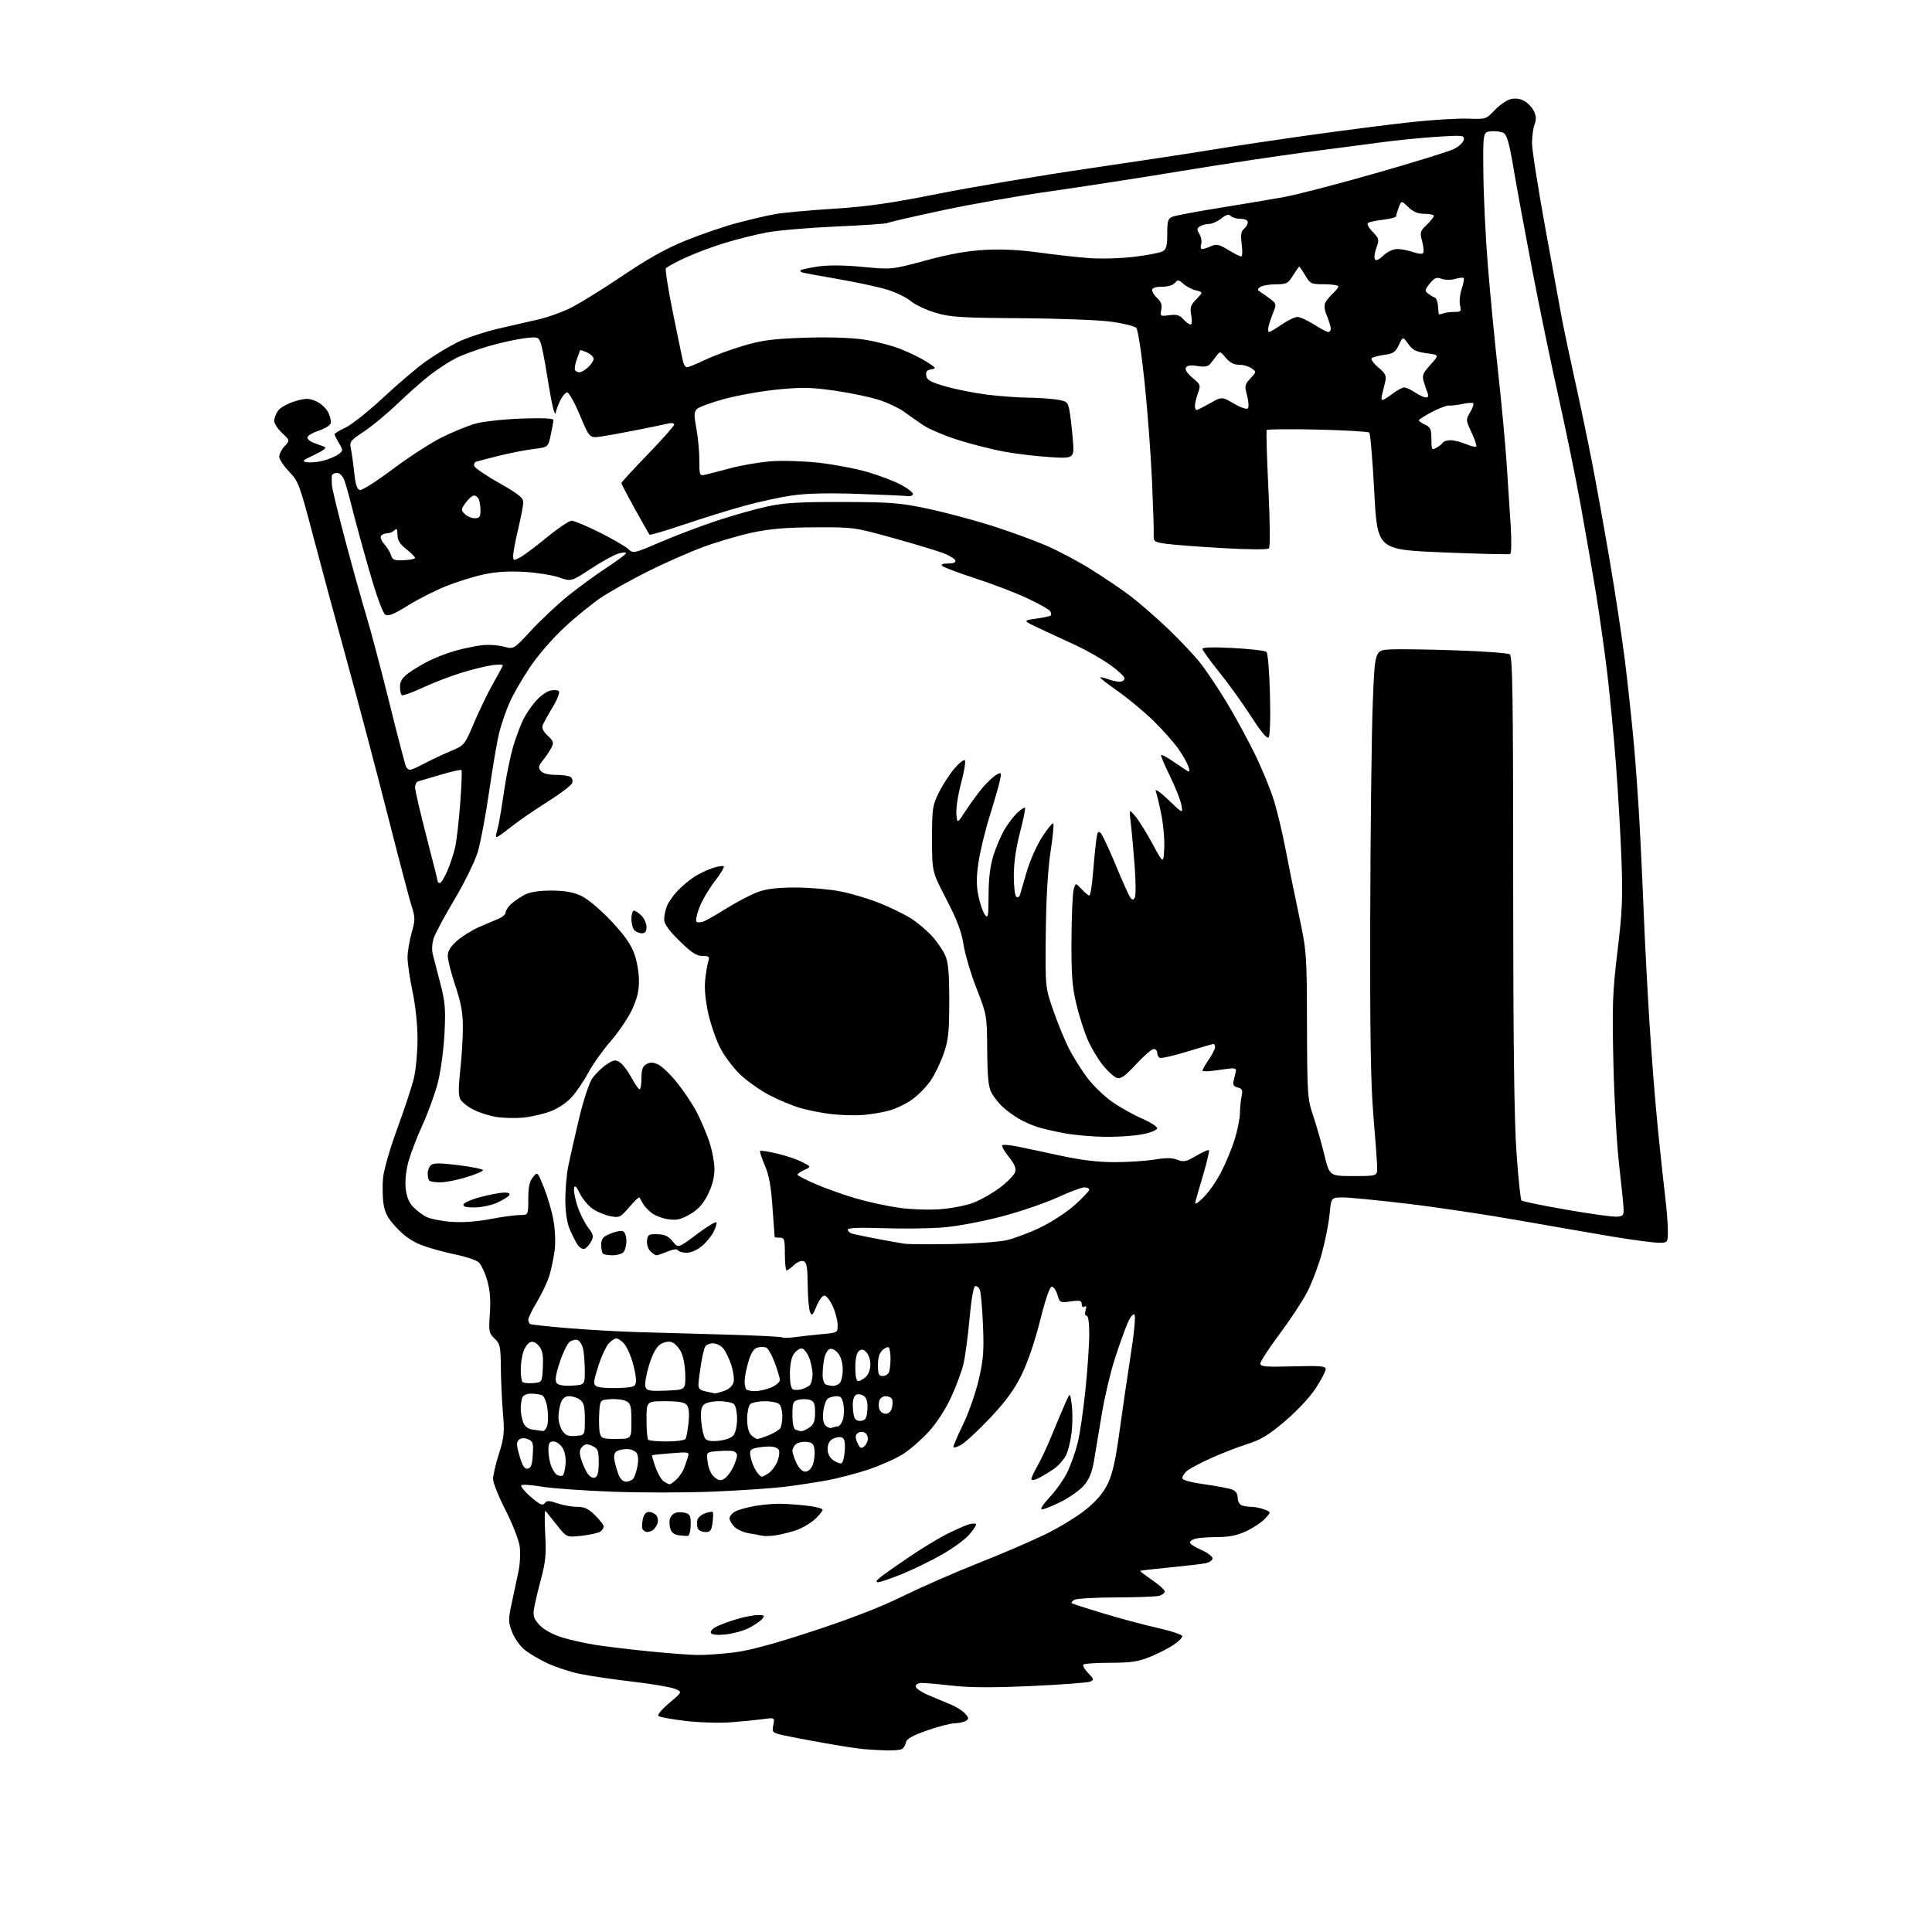 <?xml version="1.0" encoding="UTF-8" standalone="no"?>
<svg 
  version="1.1" 
  xmlns="http://www.w3.org/2000/svg" 
  xmlns:xlink="http://www.w3.org/1999/xlink" 
  xmlns:svg="http://www.w3.org/2000/svg"
  xmlns:rdf="http://www.w3.org/1999/02/22-rdf-syntax-ns#"
  xmlns:cc="http://creativecommons.org/ns#"
  xmlns:dc="http://purl.org/dc/elements/1.1/"
  viewBox="0 0 768 768"
  width="768"
  height="768"
>
<style>svg {background-color: white; }</style>"
<path stroke="none" fill="black" fill-rule="evenodd" d="M352.50,695.82C349.75,695.73 345.70,695.51 343.50,695.32C341.30,695.14 334.32,694.07 328.00,692.95C321.68,691.84 314.32,690.44 311.65,689.84C306.95,688.79 306.82,688.66 307.40,685.75C308.00,682.74 308.00,682.74 303.25,683.39C300.64,683.74 294.86,684.31 290.42,684.65C285.97,684.98 277.88,684.74 272.43,684.09C266.98,683.45 262.16,682.56 261.70,682.10C261.25,681.65 263.23,679.32 266.09,676.92C271.30,672.56 271.30,672.56 268.24,671.32C266.56,670.63 258.95,669.35 251.34,668.47C243.73,667.58 234.35,666.20 230.50,665.40C226.65,664.60 220.80,662.67 217.50,661.13C214.20,659.58 210.07,657.11 208.32,655.63C206.57,654.15 204.41,651.02 203.52,648.68C202.02,644.76 202.01,643.82 203.48,636.96C204.36,632.86 205.57,627.17 206.17,624.32C206.76,621.47 206.94,617.07 206.56,614.54C206.18,612.00 203.65,605.58 200.93,600.27C198.22,594.96 196.00,589.41 196.00,587.93C196.00,586.46 197.05,581.94 198.34,577.88C200.40,571.37 200.59,569.44 199.92,561.50C199.51,556.55 199.13,548.42 199.09,543.42C199.01,535.20 198.78,534.14 196.60,532.09C194.36,529.99 194.24,529.32 194.73,522.12C195.10,516.64 194.79,512.80 193.65,508.88C192.77,505.84 191.25,502.65 190.27,501.78C189.30,500.92 185.11,499.52 180.97,498.67C176.82,497.83 170.91,496.19 167.82,495.04C163.96,493.59 160.80,491.43 157.69,488.10C154.14,484.30 153.01,482.24 152.45,478.52C152.06,475.92 151.98,471.25 152.28,468.14C152.58,465.04 155.14,456.20 157.97,448.50C160.81,440.80 163.77,431.80 164.55,428.50C165.33,425.20 165.97,418.23 165.97,413.00C165.97,407.35 165.16,399.69 163.98,394.10C162.89,388.93 162.00,382.88 162.00,380.66C162.00,378.45 162.72,374.05 163.61,370.90C165.07,365.69 165.08,364.73 163.66,360.33C162.81,357.68 158.44,341.10 153.97,323.50C149.49,305.90 142.23,278.45 137.84,262.50C133.44,246.55 127.36,224.05 124.33,212.50C119.09,192.59 118.60,191.29 114.90,187.46C112.76,185.24 111.00,182.57 111.00,181.53C111.00,180.48 111.96,178.60 113.14,177.35C115.28,175.07 115.28,175.07 112.14,172.13C110.41,170.52 109.00,168.35 109.00,167.32C109.00,166.29 109.69,164.46 110.54,163.25C111.39,162.04 114.34,160.38 117.13,159.55C121.50,158.26 122.64,158.24 125.53,159.45C127.36,160.21 129.57,162.20 130.43,163.86C131.28,165.52 131.73,167.55 131.41,168.37C131.10,169.19 129.00,170.45 126.74,171.18C124.49,171.91 122.46,173.06 122.24,173.74C122.02,174.43 123.11,175.45 124.67,176.02C126.23,176.59 128.18,177.31 129.00,177.62C129.98,177.99 128.58,179.09 125.00,180.78C120.03,183.12 119.76,183.41 122.17,183.75C123.64,183.95 126.58,183.65 128.70,183.08C130.83,182.51 133.45,181.39 134.53,180.59C136.43,179.20 136.44,179.04 134.75,176.17C133.79,174.53 133.00,172.93 133.00,172.60C133.00,172.28 134.98,171.08 137.41,169.94C139.83,168.80 146.60,163.40 152.45,157.95C158.31,152.50 165.88,146.05 169.30,143.64C172.71,141.22 178.32,137.82 181.77,136.09C185.22,134.37 192.87,131.84 198.77,130.48C204.67,129.13 211.75,127.50 214.50,126.88C217.25,126.25 222.25,124.50 225.60,123.00C228.96,121.49 238.41,115.73 246.60,110.20C257.35,102.94 264.57,98.88 272.50,95.65C278.55,93.19 287.77,90.04 293.00,88.64C298.23,87.25 305.07,85.65 308.20,85.10C311.34,84.54 321.69,83.59 331.20,82.99C344.71,82.14 353.86,80.83 373.00,77.02C386.48,74.33 413.25,69.83 432.50,67.01C451.75,64.20 474.02,60.81 482.00,59.49C489.98,58.17 507.79,55.51 521.59,53.58C535.38,51.65 553.38,49.36 561.59,48.48C569.79,47.61 579.70,47.02 583.61,47.17C590.64,47.43 590.76,47.39 594.16,43.79C596.06,41.78 598.90,39.81 600.48,39.41C602.35,38.95 604.27,39.20 605.93,40.13C607.34,40.92 609.07,42.75 609.76,44.19C610.67,46.08 610.74,47.56 610.01,49.47C609.45,50.93 609.00,54.28 609.00,56.92C609.00,59.55 611.46,75.16 614.46,91.60C617.46,108.05 620.42,124.20 621.03,127.50C621.65,130.80 623.89,141.38 626.01,151.00C628.14,160.62 631.24,175.47 632.90,184.00C634.56,192.53 637.72,210.07 639.92,223.00C642.12,235.93 644.82,253.70 645.92,262.50C647.01,271.30 648.59,285.93 649.43,295.00C650.26,304.07 651.38,320.05 651.92,330.50C652.46,340.95 653.17,356.48 653.50,365.00C653.83,373.52 654.77,391.48 655.59,404.91C656.40,418.33 657.96,438.13 659.05,448.91C660.14,459.68 661.47,472.09 662.02,476.47C662.56,480.86 663.00,486.60 663.00,489.22C663.00,494.00 663.00,494.00 659.25,494.00C657.19,493.99 648.98,492.90 641.00,491.57C633.02,490.23 616.15,487.31 603.50,485.08C590.85,482.84 571.06,479.88 559.52,478.51C547.97,477.13 536.42,476.00 533.85,476.00C529.16,476.00 529.16,476.00 528.52,482.75C528.16,486.46 526.76,493.52 525.40,498.42C524.04,503.33 521.36,510.31 519.46,513.92C517.55,517.54 512.62,525.00 508.51,530.50C504.40,536.00 501.03,541.17 501.02,542.00C501.00,543.28 502.95,543.45 514.00,543.15C524.83,542.86 527.00,543.04 527.00,544.24C527.00,545.04 525.24,548.42 523.09,551.75C520.80,555.28 515.74,560.72 510.92,564.83C504.28,570.49 501.29,572.30 495.58,574.12C491.69,575.37 485.12,577.93 481.00,579.81C476.88,581.69 472.71,583.92 471.75,584.77C470.79,585.62 470.00,586.87 470.00,587.55C470.00,588.35 473.11,589.23 478.75,590.03C483.56,590.70 488.51,591.64 489.75,592.11C491.23,592.66 492.00,593.78 492.00,595.37C492.00,596.70 492.71,598.06 493.58,598.39C494.45,598.73 496.22,599.00 497.52,599.00C498.81,599.00 501.09,599.46 502.58,600.03C505.29,601.06 505.29,601.06 502.90,603.66C501.58,605.09 498.25,607.33 495.50,608.62C491.88,610.33 488.71,610.99 484.00,611.00C480.43,611.02 476.49,611.30 475.25,611.63C474.01,611.96 473.00,612.66 473.00,613.17C473.00,613.69 475.02,615.01 477.50,616.10C479.98,617.20 482.00,618.71 482.00,619.47C482.00,620.22 480.76,621.10 479.25,621.41C477.74,621.72 471.32,622.47 465.00,623.08C458.68,623.69 453.38,624.30 453.24,624.43C453.10,624.57 455.24,626.21 457.99,628.09C460.74,629.97 463.00,632.01 463.00,632.63C463.00,633.26 461.99,634.04 460.75,634.37C459.51,634.70 451.75,634.99 443.50,635.00C435.25,635.02 427.84,635.45 427.03,635.96C426.22,636.47 425.77,637.07 426.03,637.30C426.29,637.52 431.90,639.33 438.50,641.33C445.10,643.32 454.89,645.94 460.25,647.15C465.61,648.35 470.00,649.82 469.99,650.42C469.99,651.01 468.44,652.55 466.56,653.84C464.67,655.12 460.51,657.25 457.31,658.56C452.52,660.53 449.72,660.96 441.42,660.98C435.87,660.99 431.03,661.31 430.65,661.68C430.28,662.06 431.13,663.57 432.55,665.05C434.92,667.53 434.98,667.80 433.31,668.49C432.32,668.90 421.82,669.68 410.00,670.22C394.91,670.90 385.58,670.87 378.71,670.10C373.33,669.49 367.82,669.00 366.46,669.00C365.04,669.00 364.00,669.58 364.00,670.38C364.00,671.13 366.36,672.73 369.25,673.93C372.14,675.12 376.17,676.81 378.22,677.69C380.27,678.56 382.72,680.14 383.68,681.20C385.18,682.86 385.22,683.25 383.96,684.05C383.16,684.55 381.15,685.00 379.50,685.03C377.85,685.06 372.90,686.35 368.50,687.89C362.74,689.91 360.40,691.23 360.13,692.60C359.93,693.64 359.26,694.83 358.63,695.23C358.01,695.64 355.25,695.90 352.50,695.82zM277.00,657.88C280.02,657.94 286.55,657.50 291.50,656.91C297.79,656.15 307.33,653.58 323.17,648.38C338.17,643.47 350.30,638.75 359.01,634.46C366.25,630.89 379.67,625.01 388.84,621.39C398.00,617.78 410.00,612.62 415.50,609.94C421.00,607.26 428.27,602.81 431.67,600.05C435.94,596.58 438.61,593.43 440.37,589.77C442.24,585.90 443.48,580.38 445.03,569.00C446.19,560.48 448.20,546.75 449.49,538.50C450.87,529.72 451.48,523.12 450.96,522.59C450.43,522.04 449.27,523.53 448.12,526.23C447.04,528.74 444.75,535.19 443.03,540.56C441.31,545.94 439.01,555.77 437.93,562.42C436.85,569.06 435.46,577.37 434.85,580.87C434.04,585.45 432.91,588.18 430.80,590.57C429.19,592.41 425.13,595.28 421.78,596.95C418.42,598.63 415.02,600.00 414.20,600.00C413.33,600.00 414.65,597.95 417.43,594.97C420.02,592.20 423.21,587.59 424.53,584.72C425.84,581.85 427.59,576.80 428.42,573.50C429.25,570.20 430.62,560.80 431.46,552.62C432.31,544.44 433.00,534.42 433.00,530.37C433.00,525.81 432.59,523.00 431.93,523.00C431.30,523.00 431.14,522.14 431.54,520.87C431.99,519.44 431.85,518.97 431.11,519.43C430.46,519.83 430.00,519.41 430.00,518.42C430.00,517.00 429.31,516.82 425.63,517.33C421.39,517.91 421.24,517.84 420.35,514.71C419.84,512.95 418.84,511.50 418.12,511.50C417.29,511.50 415.61,516.32 413.44,525.00C411.39,533.18 408.48,541.69 406.06,546.59C403.15,552.48 399.79,557.08 393.65,563.59C389.02,568.49 383.83,573.31 382.11,574.31C380.40,575.30 379.00,575.67 379.00,575.13C379.00,574.59 380.78,570.47 382.95,565.98C385.12,561.49 387.88,553.56 389.08,548.36C390.92,540.42 391.18,536.96 390.75,526.71C390.47,519.99 389.90,513.69 389.49,512.71C389.09,511.72 388.25,511.08 387.63,511.29C386.97,511.51 386.06,516.76 385.40,524.15C384.79,531.02 383.72,539.09 383.02,542.07C382.33,545.06 380.09,551.10 378.05,555.50C375.83,560.30 372.27,565.76 369.16,569.15C366.31,572.26 361.76,576.23 359.06,577.96C356.36,579.70 350.28,582.43 345.56,584.04C340.83,585.64 333.26,587.64 328.73,588.46C324.21,589.29 316.68,590.44 312.00,591.02C307.32,591.60 294.73,592.46 284.00,592.92C273.27,593.39 255.05,593.41 243.50,592.98C231.95,592.55 219.23,591.64 215.23,590.95C211.24,590.26 207.64,590.03 207.23,590.43C206.83,590.84 208.53,592.91 211.00,595.04C214.60,598.14 215.71,598.64 216.53,597.56C217.40,596.43 218.20,596.43 221.53,597.59C223.72,598.35 227.23,598.98 229.35,598.98C232.38,599.00 233.92,599.72 236.60,602.40C238.47,604.27 240.00,606.24 240.00,606.78C240.00,607.32 239.44,608.21 238.75,608.77C238.06,609.32 234.75,610.09 231.38,610.47C225.27,611.17 225.27,611.17 221.43,606.33C219.33,603.67 217.28,601.11 216.89,600.64C216.50,600.16 216.42,604.21 216.72,609.64C217.18,617.92 216.90,620.86 214.98,628.00C213.72,632.67 212.49,638.00 212.23,639.82C211.86,642.48 212.33,643.74 214.59,646.10C216.31,647.89 219.80,649.78 223.48,650.92C226.82,651.95 233.05,653.32 237.33,653.97C241.61,654.62 251.05,655.74 258.30,656.46C265.56,657.18 273.98,657.82 277.00,657.88zM288.51,649.71C285.26,650.05 283.02,649.84 282.60,649.17C282.23,648.57 283.17,647.45 284.72,646.65C286.25,645.86 289.94,644.49 292.93,643.61C295.92,642.72 299.69,642.00 301.30,642.00C303.87,642.00 304.08,642.20 302.94,643.57C302.22,644.44 299.86,646.05 297.69,647.16C295.52,648.27 291.39,649.41 288.51,649.71zM349.00,628.96C348.00,628.96 348.33,628.29 350.00,626.95C351.38,625.85 356.52,622.22 361.43,618.90C366.34,615.57 373.09,611.47 376.43,609.78C379.77,608.10 383.74,606.36 385.25,605.93C386.79,605.49 388.00,605.53 388.00,606.04C388.00,606.53 386.70,608.41 385.11,610.23C383.52,612.04 378.73,615.52 374.46,617.96C370.20,620.40 363.06,623.87 358.61,625.68C354.15,627.49 349.82,628.96 349.00,628.96zM273.50,610.51C272.95,610.61 271.26,610.50 269.75,610.28C267.85,609.99 266.82,609.12 266.39,607.44C266.06,606.10 266.05,604.32 266.37,603.48C266.69,602.64 267.64,601.69 268.48,601.37C269.32,601.05 271.04,601.05 272.31,601.36C274.28,601.86 274.62,602.56 274.56,606.14C274.53,608.45 274.05,610.41 273.50,610.51zM308.00,610.37C306.07,610.62 303.82,610.67 303.00,610.48C302.18,610.29 299.79,609.85 297.69,609.51C295.60,609.17 293.01,608.01 291.94,606.94C290.87,605.87 290.00,604.34 290.00,603.54C290.00,602.73 291.01,601.52 292.25,600.85C293.49,600.18 296.98,599.19 300.00,598.66C303.02,598.14 307.52,597.73 310.00,597.76C312.48,597.79 317.31,598.14 320.75,598.53C324.19,598.92 327.00,599.66 327.00,600.18C327.00,600.69 325.55,602.43 323.79,604.05C322.02,605.66 318.53,607.64 316.04,608.44C313.54,609.24 309.93,610.11 308.00,610.37zM257.31,608.98C256.65,608.99 255.83,608.54 255.48,607.98C255.14,607.41 255.15,605.61 255.51,603.98C255.93,602.02 256.78,601.00 257.96,601.00C258.95,601.00 260.27,601.62 260.89,602.37C261.52,603.13 261.72,604.59 261.34,605.62C260.96,606.66 260.16,607.83 259.57,608.23C258.98,608.64 257.96,608.98 257.31,608.98zM280.36,609.00C279.03,609.00 277.69,608.35 277.38,607.56C277.08,606.77 276.99,605.31 277.18,604.33C277.36,603.35 278.74,602.11 280.24,601.58C281.74,601.06 283.13,600.82 283.34,601.06C283.55,601.30 283.51,603.19 283.25,605.25C282.85,608.42 282.41,609.00 280.36,609.00zM266.19,590.00C266.64,590.00 267.92,589.08 269.04,587.96C270.16,586.84 271.45,584.93 271.91,583.71C272.36,582.49 273.04,580.51 273.42,579.30C274.09,577.15 273.97,577.12 266.80,577.69C262.79,578.01 259.38,578.37 259.24,578.48C259.10,578.60 259.67,580.67 260.52,583.09C261.36,585.52 262.80,588.06 263.72,588.75C264.63,589.44 265.75,590.00 266.19,590.00zM248.85,589.00C249.90,589.00 251.20,588.44 251.75,587.75C252.29,587.06 253.05,584.78 253.43,582.67C253.87,580.23 253.69,578.33 252.94,577.42C252.29,576.64 250.57,576.01 249.13,576.02C247.68,576.02 245.87,576.43 245.10,576.91C244.19,577.49 243.91,578.78 244.28,580.65C244.60,582.22 245.33,584.74 245.90,586.25C246.54,587.92 247.70,589.00 248.85,589.00zM287.97,587.79C288.98,587.16 290.52,585.13 291.40,583.29C292.28,581.44 293.00,579.31 293.00,578.54C293.00,577.77 292.25,577.00 291.33,576.82C290.42,576.65 287.67,576.66 285.22,576.86C280.77,577.22 280.77,577.22 281.32,581.35C281.66,583.86 282.71,586.16 284.01,587.21C285.69,588.57 286.52,588.69 287.97,587.79zM413.25,587.37C411.24,588.41 410.00,588.63 410.00,587.95C410.00,587.35 411.10,584.98 412.43,582.68C413.77,580.38 416.43,574.67 418.33,570.00C420.24,565.33 422.61,559.70 423.60,557.50C425.40,553.50 425.40,553.50 426.05,558.50C426.40,561.25 426.37,566.23 425.97,569.57C425.57,572.91 424.55,576.96 423.72,578.57C422.88,580.18 420.91,582.44 419.35,583.60C417.78,584.75 415.04,586.45 413.25,587.37zM236.50,587.36C237.58,586.95 238.00,585.26 238.00,581.37C238.00,576.55 237.72,575.83 235.46,574.80C233.43,573.88 232.64,573.94 231.47,575.10C230.35,576.22 230.23,577.33 230.97,579.90C231.50,581.74 232.62,584.30 233.47,585.59C234.40,587.01 235.60,587.71 236.50,587.36zM223.50,586.66C224.05,586.48 224.64,584.43 224.81,582.09C225.01,579.43 224.53,576.93 223.54,575.42C222.67,574.09 221.06,573.00 219.98,573.00C218.39,573.00 218.00,573.68 218.00,576.43C218.00,578.32 218.48,581.13 219.06,582.66C219.65,584.20 220.66,585.80 221.31,586.21C221.97,586.63 222.95,586.83 223.50,586.66zM302.80,587.00C303.22,587.00 304.49,586.34 305.64,585.54C306.79,584.74 308.29,582.72 308.98,581.06C309.66,579.40 309.97,577.35 309.65,576.52C309.29,575.58 307.80,575.01 305.78,575.01C303.98,575.02 301.44,575.31 300.15,575.66C298.15,576.19 297.90,576.73 298.42,579.34C298.75,581.02 299.71,583.43 300.54,584.70C301.37,585.96 302.39,587.00 302.80,587.00zM320.14,585.00C321.29,585.00 322.45,583.93 323.07,582.31C323.64,580.82 323.96,578.24 323.80,576.56C323.55,574.04 323.01,573.44 320.69,573.18C319.14,573.00 317.23,573.39 316.44,574.05C315.65,574.71 315.00,575.91 315.00,576.72C315.00,577.53 315.73,579.73 316.61,581.60C317.62,583.72 318.95,585.00 320.14,585.00zM209.81,583.80C211.09,583.56 211.57,582.22 211.80,578.23C212.07,573.53 211.86,572.88 209.80,572.09C208.27,571.49 207.08,571.60 206.24,572.39C205.23,573.35 205.29,574.63 206.55,578.86C207.73,582.82 208.53,584.05 209.81,583.80zM334.48,581.68C335.04,581.49 335.64,579.24 335.81,576.66C336.03,573.25 335.71,571.83 334.63,571.41C333.82,571.10 332.22,571.35 331.08,571.96C329.71,572.69 329.00,574.06 329.00,575.98C329.00,577.85 329.79,579.44 331.23,580.45C332.46,581.31 333.92,581.86 334.48,581.68zM343.52,574.98C344.34,574.31 345.00,572.90 345.00,571.85C345.00,570.80 344.29,569.67 343.43,569.34C342.57,569.01 341.37,569.23 340.76,569.84C339.95,570.65 339.98,571.65 340.85,573.57C341.84,575.74 342.31,575.99 343.52,574.98zM265.11,573.00C268.83,573.00 272.17,572.54 272.52,571.97C272.86,571.41 273.40,568.49 273.71,565.49C274.09,561.83 273.86,559.54 273.02,558.52C272.10,557.41 269.76,557.00 264.38,557.00C257.00,557.00 257.00,557.00 257.00,564.33C257.00,568.37 257.30,571.97 257.67,572.33C258.03,572.70 261.38,573.00 265.11,573.00zM285.90,572.71C288.59,572.40 290.90,571.49 291.69,570.41C292.41,569.42 293.00,566.54 293.00,564.01C293.00,561.47 292.46,558.86 291.80,558.20C291.14,557.54 288.47,557.00 285.87,557.00C283.10,557.00 280.55,557.59 279.71,558.43C278.69,559.46 278.42,561.37 278.77,565.18C279.03,568.11 279.74,571.11 280.34,571.86C281.08,572.79 282.82,573.05 285.90,572.71zM245.02,572.00C251.00,572.00 251.00,572.00 251.00,565.04C251.00,559.05 250.71,557.92 248.96,556.98C247.84,556.38 245.03,556.03 242.71,556.19C238.50,556.50 238.50,556.50 238.19,561.95C238.02,564.94 238.14,568.43 238.46,569.70C238.98,571.78 239.61,572.00 245.02,572.00zM301.10,572.00C301.63,572.00 303.72,571.31 305.75,570.46C307.77,569.61 309.78,568.38 310.20,567.71C310.62,567.05 310.98,564.90 310.98,562.95C310.99,561.00 310.46,558.86 309.80,558.20C309.14,557.54 306.53,557.00 304.00,557.00C301.47,557.00 298.86,557.54 298.20,558.20C297.54,558.86 297.00,561.53 297.00,564.13C297.00,567.09 297.59,569.44 298.57,570.43C299.44,571.29 300.58,572.00 301.10,572.00zM228.85,570.80C232.50,570.50 232.50,570.50 232.49,564.16C232.48,559.06 232.09,557.54 230.55,556.41C229.49,555.63 227.57,555.00 226.28,555.00C224.70,555.00 223.64,555.82 222.98,557.57C222.44,558.98 222.00,561.58 222.00,563.34C222.00,565.11 222.72,567.58 223.60,568.83C224.85,570.62 225.97,571.04 228.85,570.80zM215.73,568.85C216.41,568.93 217.25,567.87 217.59,566.49C217.94,565.11 217.93,562.00 217.56,559.58C217.18,557.02 216.26,554.93 215.37,554.59C214.53,554.26 212.57,554.00 211.03,554.00C209.38,554.00 207.96,554.66 207.61,555.58C207.27,556.45 207.00,558.45 207.00,560.02C207.00,561.59 207.43,563.99 207.95,565.36C208.57,567.01 209.85,568.00 211.70,568.28C213.24,568.51 215.05,568.77 215.73,568.85zM318.53,568.92C319.09,568.96 320.56,568.30 321.78,567.44C323.50,566.24 324.00,564.90 324.00,561.51C324.00,557.96 323.61,557.01 321.93,556.48C320.79,556.12 318.76,556.09 317.43,556.43C315.23,556.98 315.00,557.56 315.00,562.44C315.00,565.82 315.47,568.02 316.25,568.34C316.94,568.62 317.96,568.88 318.53,568.92zM330.74,567.55C331.52,567.25 332.59,567.00 333.11,567.00C333.63,567.00 334.47,565.91 334.97,564.57C335.48,563.23 335.64,560.53 335.32,558.57C334.86,555.77 334.28,555.00 332.62,555.02C331.45,555.02 329.90,555.41 329.17,555.87C328.44,556.33 327.60,558.57 327.29,560.85C326.94,563.50 327.20,565.54 328.03,566.54C328.74,567.39 329.96,567.85 330.74,567.55zM342.38,564.80C344.08,564.56 344.56,563.70 344.80,560.41C345.00,557.66 344.60,555.91 343.56,555.05C342.72,554.35 341.34,554.04 340.51,554.36C339.57,554.72 339.00,556.23 339.00,558.39C339.00,560.28 339.28,562.57 339.63,563.47C340.00,564.44 341.13,564.98 342.38,564.80zM352.05,562.00C353.24,562.00 354.19,561.08 354.58,559.56C354.91,558.21 354.89,556.64 354.54,556.06C354.18,555.48 353.06,555.00 352.05,555.00C351.04,555.00 349.93,555.74 349.58,556.64C349.24,557.54 349.22,559.12 349.54,560.14C349.87,561.16 351.00,562.00 352.05,562.00zM284.10,553.88C284.43,553.95 286.12,553.51 287.86,552.90C289.84,552.21 291.23,550.92 291.61,549.42C291.94,548.12 291.49,544.94 290.61,542.36C289.73,539.78 288.26,536.84 287.35,535.83C286.44,534.82 284.66,534.00 283.40,534.00C282.15,534.00 280.78,534.55 280.36,535.22C279.94,535.90 279.20,538.94 278.71,541.97C278.22,545.01 277.75,548.61 277.66,549.98C277.53,551.97 278.09,552.58 280.50,553.11C282.15,553.47 283.77,553.82 284.10,553.88zM264.83,552.79C272.50,552.50 272.50,552.50 272.41,546.50C272.36,543.04 271.63,539.16 270.67,537.32C269.76,535.57 268.09,533.85 266.96,533.49C265.75,533.10 263.91,533.48 262.49,534.41C260.87,535.47 259.41,538.18 258.02,542.66C256.89,546.32 256.24,550.17 256.56,551.20C257.09,552.86 258.06,553.05 264.83,552.79zM300.20,553.00C301.77,553.00 304.62,552.35 306.53,551.55C308.44,550.75 310.00,549.42 310.00,548.59C310.00,547.76 309.08,544.62 307.96,541.63C306.84,538.64 305.31,535.95 304.56,535.66C303.81,535.37 302.25,535.38 301.10,535.68C299.63,536.07 298.57,537.72 297.50,541.30C296.68,544.08 296.00,547.56 296.00,549.01C296.00,550.47 296.30,551.97 296.67,552.33C297.03,552.70 298.62,553.00 300.20,553.00zM318.50,552.29C319.60,552.00 321.06,551.31 321.75,550.76C322.44,550.21 323.00,548.22 323.00,546.35C323.00,544.47 322.35,541.38 321.55,539.47C320.75,537.56 319.43,536.00 318.61,536.00C317.79,536.00 316.41,537.00 315.56,538.22C314.59,539.60 314.00,542.60 314.00,546.14C314.00,549.76 314.45,552.01 315.25,552.33C315.94,552.60 317.40,552.58 318.50,552.29zM245.50,551.76C251.81,551.53 252.53,551.29 252.81,549.35C252.98,548.17 252.37,544.63 251.46,541.50C250.55,538.36 248.94,534.94 247.90,533.90C246.85,532.85 245.55,532.00 245.00,532.00C244.45,532.00 243.14,532.86 242.09,533.91C241.03,534.97 239.13,539.04 237.87,542.97C235.88,549.14 235.77,550.25 237.03,551.06C237.84,551.59 241.65,551.90 245.50,551.76zM227.41,550.80C232.50,550.50 232.50,550.50 232.46,544.50C232.44,541.20 232.11,537.31 231.72,535.86C231.33,534.41 230.38,532.98 229.61,532.68C228.83,532.38 227.42,532.70 226.47,533.40C225.53,534.09 223.74,537.77 222.49,541.58C220.87,546.53 220.53,548.87 221.28,549.80C221.95,550.63 224.13,550.99 227.41,550.80zM331.05,550.92C331.90,550.96 333.14,550.46 333.80,549.80C334.46,549.14 335.00,546.71 335.00,544.41C335.00,541.83 334.29,539.35 333.16,537.94C332.07,536.61 330.69,535.91 329.80,536.25C328.97,536.57 328.00,538.27 327.64,540.04C327.29,541.81 327.00,544.73 327.00,546.54C327.00,548.35 327.56,550.06 328.25,550.34C328.94,550.62 330.20,550.88 331.05,550.92zM211.96,549.80C215.50,549.50 215.50,549.50 215.79,543.41C216.02,538.73 215.67,536.82 214.28,535.10C213.13,533.67 211.88,533.11 210.81,533.52C209.89,533.87 208.66,535.54 208.07,537.23C207.48,538.92 207.00,542.18 207.00,544.48C207.00,546.78 207.32,548.99 207.71,549.38C208.11,549.77 210.02,549.96 211.96,549.80zM341.17,549.00C341.82,549.00 343.17,548.26 344.17,547.35C345.23,546.38 346.00,544.32 346.00,542.42C346.00,540.62 345.28,538.42 344.39,537.54C343.15,536.30 342.47,536.19 341.39,537.09C340.52,537.81 340.00,540.24 340.00,543.62C340.00,547.07 340.42,549.00 341.17,549.00zM350.89,547.00C351.93,547.00 353.06,546.29 353.39,545.42C353.73,544.55 354.00,542.15 354.00,540.08C354.00,538.02 353.70,536.03 353.33,535.66C352.96,535.30 351.84,535.74 350.83,536.65C349.59,537.77 349.00,539.71 349.00,542.65C349.00,546.25 349.33,547.00 350.89,547.00zM315.99,531.53C318.47,531.19 323.31,530.65 326.75,530.34C332.97,529.77 333.00,529.75 332.98,526.63C332.97,524.91 332.09,521.59 331.03,519.25C329.97,516.91 328.47,515.00 327.70,515.00C326.93,515.00 325.52,516.91 324.57,519.25C323.04,522.98 322.73,523.25 321.99,521.50C321.52,520.40 321.11,515.55 321.07,510.72C321.01,503.75 320.68,501.81 319.45,501.34C318.57,501.01 316.92,501.67 315.63,502.87C314.39,504.04 313.06,505.00 312.69,505.00C312.31,505.00 312.00,502.07 312.00,498.50C312.00,492.67 311.79,492.00 310.00,492.00C308.90,492.00 307.97,491.89 307.94,491.75C307.90,491.61 307.52,486.32 307.08,480.00C306.51,471.55 305.69,467.10 304.01,463.22C302.76,460.32 301.92,457.75 302.16,457.51C302.39,457.27 305.40,457.74 308.84,458.54C312.27,459.34 316.76,460.85 318.79,461.90C322.50,463.81 322.50,463.81 319.75,465.06C318.24,465.76 317.00,466.60 317.00,466.95C317.00,467.30 320.34,469.02 324.42,470.77C328.51,472.53 335.64,475.06 340.27,476.40C344.90,477.75 352.43,479.39 357.00,480.06C361.64,480.74 368.92,481.02 373.48,480.70C377.98,480.38 384.01,479.23 386.89,478.13C389.77,477.04 394.54,474.32 397.49,472.10C400.44,469.87 403.15,467.10 403.52,465.94C404.01,464.41 403.31,462.72 401.00,459.84C399.24,457.66 398.07,455.60 398.40,455.27C398.73,454.94 401.36,455.14 404.25,455.72C407.14,456.30 414.90,457.95 421.50,459.38C429.70,461.16 436.51,461.98 443.00,461.98C448.23,461.98 455.39,461.52 458.92,460.94C463.59,460.19 466.10,460.21 468.09,461.04C470.47,462.02 471.47,461.81 475.47,459.47C478.01,457.98 480.30,456.97 480.56,457.22C480.81,457.48 479.84,461.70 478.40,466.60C476.95,471.49 475.54,476.40 475.25,477.50C474.84,479.06 475.51,478.75 478.32,476.09C480.30,474.22 483.45,469.72 485.33,466.09C487.21,462.47 489.67,456.57 490.79,453.00C491.90,449.43 492.85,444.70 492.89,442.50C492.92,440.30 493.23,437.23 493.57,435.68C494.08,433.36 493.81,432.76 492.02,432.30C490.26,431.83 489.97,431.24 490.50,429.13C490.86,427.71 491.23,426.08 491.33,425.52C491.42,424.96 490.60,424.59 489.50,424.70C488.40,424.81 485.36,425.20 482.75,425.58C480.14,425.95 478.00,425.95 478.00,425.58C478.00,425.20 479.13,423.24 480.50,421.21C481.88,419.19 483.00,416.97 483.00,416.27C483.00,415.57 482.71,415.00 482.36,415.00C482.01,415.00 477.28,416.37 471.84,418.05C466.41,419.72 461.52,420.82 460.98,420.49C460.44,420.16 460.00,419.23 460.00,418.44C460.00,417.65 459.37,417.00 458.61,417.00C457.84,417.00 454.69,419.73 451.60,423.07C447.26,427.76 445.54,428.99 444.01,428.50C442.92,428.16 440.46,425.96 438.54,423.61C436.62,421.27 433.88,416.72 432.47,413.52C431.05,410.32 428.98,403.85 427.86,399.15C426.21,392.18 425.85,387.46 425.93,373.55C425.98,364.17 426.37,355.24 426.78,353.69C427.54,350.88 427.54,350.88 429.95,353.44C431.27,354.85 432.66,356.00 433.05,356.00C433.43,356.00 434.05,352.29 434.42,347.75C434.79,343.21 435.36,337.33 435.68,334.67C436.17,330.73 436.51,330.09 437.55,331.17C438.25,331.90 440.96,337.68 443.57,344.00C446.18,350.32 448.77,356.09 449.33,356.81C450.17,357.89 450.49,357.88 451.12,356.75C451.55,355.99 451.50,350.22 451.02,343.93C450.54,337.64 449.85,330.02 449.48,327.00C448.81,321.50 448.81,321.50 451.33,324.50C452.72,326.15 455.80,331.10 458.18,335.50C462.50,343.50 462.50,343.50 462.80,337.14C462.97,333.64 462.43,327.57 461.62,323.64C460.81,319.71 459.82,315.60 459.43,314.50C459.01,313.33 461.11,314.78 464.49,318.00C470.25,323.50 470.25,323.50 469.63,320.00C469.29,318.07 467.24,312.90 465.08,308.51C462.92,304.12 461.33,300.34 461.55,300.11C461.78,299.89 463.87,301.01 466.21,302.60C468.55,304.20 471.08,305.89 471.83,306.36C472.91,307.03 473.04,306.71 472.46,304.86C472.06,303.56 470.34,300.48 468.65,298.00C466.96,295.52 462.53,290.49 458.80,286.81C455.08,283.14 448.65,277.77 444.53,274.89C440.40,272.01 437.18,269.49 437.37,269.30C437.56,269.10 438.94,269.41 440.43,269.97C441.91,270.54 444.00,271.00 445.07,271.00C446.13,271.00 447.00,270.39 447.00,269.64C447.00,268.90 444.33,266.42 441.06,264.13C437.80,261.84 431.84,258.45 427.81,256.59C423.79,254.74 417.35,251.75 413.50,249.94C406.50,246.67 406.50,246.67 411.82,245.93C414.74,245.53 417.37,244.96 417.67,244.67C417.96,244.37 417.87,243.59 417.46,242.94C417.05,242.28 412.95,239.97 408.34,237.81C403.73,235.65 394.47,232.10 387.76,229.92C381.05,227.74 375.12,225.52 374.58,224.98C373.94,224.34 374.74,224.00 376.88,224.00C379.06,224.00 380.03,223.58 379.75,222.75C379.52,222.06 377.22,220.72 374.64,219.76C372.05,218.80 363.09,216.11 354.72,213.78C339.74,209.62 339.26,209.55 324.00,209.62C312.39,209.67 306.11,210.20 299.00,211.72C293.77,212.84 285.00,215.42 279.50,217.45C274.00,219.49 264.12,223.84 257.54,227.14C250.96,230.43 242.63,235.09 239.04,237.48C235.44,239.87 228.79,245.28 224.27,249.49C219.56,253.86 213.67,260.69 210.53,265.41C207.51,269.95 203.93,276.18 202.57,279.25C201.21,282.33 199.40,287.54 198.54,290.84C197.69,294.14 195.86,304.73 194.48,314.37C193.10,324.00 191.04,334.95 189.91,338.69C188.77,342.44 184.65,350.85 180.75,357.40C176.85,363.94 173.12,370.86 172.47,372.78C171.74,374.89 171.57,377.49 172.05,379.38C172.47,381.10 173.82,386.32 175.05,391.00C176.97,398.33 177.19,401.08 176.68,411.00C176.35,417.34 175.17,426.05 174.04,430.41C172.92,434.75 170.23,442.18 168.07,446.91C165.91,451.63 163.39,458.15 162.46,461.40C161.44,464.97 160.96,469.21 161.24,472.18C161.56,475.49 162.48,477.89 164.11,479.63C165.42,481.04 167.79,482.86 169.37,483.68C170.94,484.50 175.44,485.41 179.37,485.69C183.89,486.02 189.56,485.62 194.86,484.61C199.46,483.72 204.75,483.00 206.61,483.00C210.00,483.00 210.00,483.00 210.00,476.61C210.00,471.91 210.48,469.62 211.83,467.96C213.67,465.70 213.67,465.70 216.26,472.17C217.68,475.72 219.37,481.52 220.01,485.05C220.66,488.63 220.88,493.84 220.50,496.84C220.13,499.79 219.21,504.30 218.45,506.85C217.69,509.41 215.48,514.14 213.54,517.37C211.59,520.60 210.00,523.84 210.00,524.56C210.00,525.29 210.34,526.09 210.75,526.33C211.16,526.58 218.03,527.32 226.00,527.98C233.97,528.64 246.57,529.34 254.00,529.55C261.43,529.75 277.17,530.19 288.99,530.53C300.80,530.86 310.70,531.37 310.98,531.65C311.26,531.92 313.51,531.87 315.99,531.53zM243.47,499.00C241.74,499.00 240.03,498.70 239.67,498.33C239.30,497.97 239.00,496.37 239.00,494.78C239.00,492.41 239.65,491.63 242.62,490.39C244.61,489.56 246.86,489.11 247.62,489.41C248.41,489.71 249.00,491.35 249.00,493.27C249.00,495.10 248.46,497.14 247.80,497.80C247.14,498.46 245.19,499.00 243.47,499.00zM260.95,499.00C260.51,499.00 259.41,498.27 258.52,497.37C257.62,496.47 257.03,494.58 257.20,493.12C257.47,490.77 257.90,490.51 261.36,490.62C264.28,490.72 265.75,491.41 267.40,493.48C269.58,496.21 269.58,496.21 277.04,490.60C281.14,487.52 284.64,485.41 284.81,485.93C284.98,486.44 284.44,488.19 283.60,489.81C282.76,491.43 280.67,493.94 278.96,495.38C277.19,496.87 274.61,498.00 272.98,498.00C271.41,498.00 269.84,497.55 269.51,497.01C269.12,496.38 267.58,496.57 265.32,497.51C263.36,498.33 261.39,499.00 260.95,499.00zM232.36,496.41C231.61,496.70 230.35,495.94 229.55,494.72C228.76,493.50 227.35,490.70 226.42,488.50C225.37,485.99 224.74,481.71 224.72,477.00C224.71,472.88 225.24,466.80 225.91,463.50C226.58,460.20 228.49,451.77 230.15,444.77C231.81,437.76 234.15,430.58 235.36,428.79C236.56,427.01 239.07,424.52 240.94,423.26C243.91,421.26 244.59,421.14 246.42,422.32C247.56,423.06 249.62,425.77 251.00,428.33C252.38,430.90 253.84,433.00 254.25,433.00C254.66,433.00 255.00,430.99 255.00,428.54C255.00,425.08 255.46,423.83 257.02,422.99C258.51,422.19 259.74,422.25 261.73,423.20C263.21,423.92 266.53,427.12 269.11,430.33C271.70,433.54 275.16,438.71 276.82,441.83C278.47,444.95 280.77,450.30 281.91,453.72C283.06,457.14 284.00,462.11 284.00,464.77C284.00,467.97 283.12,471.37 281.40,474.82C279.51,478.62 277.60,480.73 274.35,482.64C270.81,484.72 269.06,485.14 265.79,484.70C263.52,484.39 260.54,483.30 259.16,482.27C257.78,481.24 256.17,479.52 255.58,478.45C254.98,477.38 254.35,476.28 254.17,476.00C253.98,475.73 252.17,477.45 250.14,479.84C246.66,483.92 246.22,484.13 242.70,483.47C240.64,483.08 237.50,481.80 235.73,480.62C233.95,479.44 231.61,476.68 230.53,474.49C229.07,471.53 228.46,470.97 228.19,472.33C227.99,473.34 228.58,476.49 229.50,479.33C230.42,482.17 232.32,486.00 233.71,487.84C235.93,490.77 236.09,491.47 234.98,493.54C234.29,494.83 233.11,496.13 232.36,496.41zM378.50,494.53C387.30,494.36 396.98,493.69 400.00,493.03C403.02,492.36 409.10,490.09 413.50,487.98C417.90,485.87 424.09,481.83 427.25,478.99C430.41,476.16 433.00,473.43 433.00,472.92C433.00,472.41 432.11,472.00 431.02,472.00C429.93,472.00 425.17,473.79 420.44,475.97C415.72,478.15 405.78,481.55 398.37,483.52C390.83,485.52 380.62,487.45 375.19,487.90C369.86,488.35 359.09,488.50 351.25,488.23C341.57,487.90 337.00,488.08 337.00,488.80C337.00,489.39 337.79,490.10 338.75,490.39C339.71,490.67 344.10,491.59 348.50,492.43C352.90,493.26 357.85,494.14 359.50,494.39C361.15,494.63 369.70,494.69 378.50,494.53zM642.50,483.65C645.16,483.52 645.49,483.16 645.40,480.50C645.35,478.85 644.55,470.98 643.62,463.00C642.70,455.02 641.67,436.80 641.35,422.50C640.82,399.42 641.01,394.42 642.99,378.00C644.88,362.39 645.12,356.76 644.57,342.00C644.22,332.38 643.24,315.50 642.42,304.50C641.59,293.50 640.03,277.07 638.95,268.00C637.87,258.93 635.84,244.53 634.45,236.00C633.05,227.47 630.32,211.72 628.38,201.00C626.44,190.28 622.43,170.70 619.47,157.50C616.52,144.30 611.77,121.35 608.93,106.50C606.09,91.65 602.80,73.73 601.61,66.67C599.99,57.01 599.02,53.59 597.71,52.86C596.74,52.32 594.50,52.02 592.73,52.19C589.50,52.50 589.50,52.50 589.66,69.00C589.75,78.08 590.55,94.50 591.44,105.50C592.32,116.50 594.15,135.40 595.48,147.50C596.82,159.60 598.36,176.03 598.90,184.00C599.44,191.97 600.18,203.29 600.53,209.14C600.89,214.99 600.80,219.97 600.34,220.21C599.88,220.46 587.80,220.17 573.50,219.58C547.50,218.50 547.50,218.50 546.30,195.60C545.64,183.00 544.74,172.36 544.30,171.96C543.86,171.56 534.60,171.02 523.72,170.76C512.84,170.51 503.75,170.60 503.52,170.96C503.29,171.33 503.61,181.86 504.21,194.36C504.87,207.96 504.95,217.45 504.41,217.99C503.87,218.52 496.37,218.48 486.00,217.88C476.38,217.33 466.25,216.55 463.50,216.16C458.74,215.48 458.51,215.30 458.62,212.47C458.69,210.84 458.38,201.13 457.93,190.91C457.48,180.68 456.16,163.13 454.98,151.91C453.79,140.44 452.34,130.98 451.68,130.32C451.03,129.67 446.68,128.58 442.00,127.91C437.27,127.23 421.30,126.60 406.00,126.50C381.72,126.34 377.72,126.08 371.83,124.31C368.16,123.21 363.75,121.13 362.03,119.68C360.32,118.24 356.12,116.19 352.70,115.15C349.29,114.10 340.65,112.23 333.50,110.99C326.35,109.76 319.87,108.57 319.11,108.35C318.34,108.13 317.96,107.71 318.25,107.42C318.55,107.12 321.65,106.46 325.14,105.94C329.31,105.33 335.47,105.38 343.00,106.10C354.50,107.19 354.50,107.19 368.00,103.53C377.42,100.98 384.52,99.72 391.50,99.33C398.10,98.97 405.41,99.32 413.00,100.38C419.32,101.26 428.32,102.26 433.00,102.60C437.69,102.95 445.71,102.72 450.88,102.08C456.05,101.45 461.11,100.48 462.13,99.93C463.64,99.12 464.00,97.76 464.00,92.94C464.00,87.65 464.26,86.85 466.25,86.10C467.49,85.63 475.93,84.06 485.00,82.60C494.07,81.14 505.55,79.21 510.50,78.31C515.45,77.41 531.84,73.15 546.92,68.84C561.99,64.53 575.94,60.22 577.92,59.25C579.89,58.29 581.66,56.64 581.85,55.59C582.19,53.78 581.68,53.72 571.35,54.36C565.38,54.74 555.55,55.71 549.50,56.52C543.45,57.33 529.73,59.13 519.00,60.52C508.27,61.92 486.00,65.28 469.50,68.00C453.00,70.72 429.60,74.34 417.50,76.05C405.40,77.75 386.08,81.16 374.57,83.62C363.06,86.09 353.25,88.35 352.76,88.65C352.28,88.94 343.03,89.58 332.19,90.05C321.36,90.53 308.96,91.60 304.64,92.43C300.32,93.26 292.89,95.13 288.14,96.57C283.39,98.01 276.30,100.67 272.39,102.47C268.48,104.27 265.01,106.17 264.69,106.69C264.37,107.22 265.65,115.26 267.55,124.57C269.44,133.88 271.23,142.51 271.52,143.75C271.80,144.99 272.51,146.00 273.08,146.00C273.66,146.00 276.91,144.67 280.31,143.04C283.72,141.42 290.55,138.89 295.50,137.44C302.88,135.26 307.23,134.69 319.64,134.26C329.08,133.94 337.94,134.20 343.14,134.95C347.74,135.62 354.43,137.32 358.00,138.74C361.57,140.16 366.30,142.47 368.50,143.89C372.16,146.24 372.30,146.49 370.19,146.81C368.47,147.07 367.96,147.71 368.19,149.33C368.44,151.10 369.88,151.89 376.07,153.65C380.23,154.84 387.66,156.30 392.57,156.90C397.48,157.50 404.65,158.03 408.50,158.07C412.35,158.11 417.51,158.45 419.96,158.82C424.07,159.45 424.46,159.77 425.09,163.00C425.46,164.93 426.07,170.06 426.44,174.40C427.11,182.31 427.11,182.31 417.31,181.70C411.91,181.36 403.68,180.38 399.00,179.51C394.32,178.64 386.14,176.56 380.81,174.88C375.48,173.20 369.18,170.51 366.81,168.90C364.44,167.29 361.03,164.90 359.23,163.57C357.43,162.25 353.17,160.23 349.76,159.08C346.36,157.93 338.42,156.25 332.13,155.34C322.45,153.95 318.89,153.87 309.09,154.84C302.72,155.47 293.23,157.15 288.00,158.57C282.77,160.00 277.86,161.78 277.07,162.55C275.88,163.70 275.83,164.98 276.82,170.33C277.47,173.85 278.00,179.54 278.00,182.98C278.00,188.95 278.10,189.21 280.25,188.72C281.49,188.44 286.08,187.26 290.45,186.10C294.82,184.93 302.02,183.71 306.45,183.37C310.88,183.03 319.36,183.28 325.30,183.93C331.25,184.57 340.02,186.23 344.79,187.61C349.57,189.00 355.70,191.34 358.40,192.82C361.11,194.29 363.14,195.95 362.91,196.50C362.69,197.05 361.82,197.38 361.00,197.23C360.18,197.08 351.37,196.68 341.44,196.34C329.28,195.92 320.63,196.11 314.94,196.94C310.30,197.61 301.77,199.46 296.00,201.04C290.23,202.62 279.46,205.95 272.07,208.45C264.69,210.94 258.45,212.79 258.22,212.55C257.99,212.32 255.37,207.73 252.40,202.36C249.43,196.99 247.00,192.34 247.00,192.04C247.00,191.73 251.72,186.59 257.50,180.62C263.27,174.64 268.00,169.31 268.00,168.77C268.00,168.23 266.99,168.03 265.75,168.33C264.51,168.64 259.00,169.78 253.50,170.88C248.00,171.97 241.44,173.16 238.92,173.52C234.35,174.17 234.35,174.17 230.54,165.09C228.44,160.09 226.16,156.00 225.48,156.00C224.79,156.00 223.50,157.53 222.61,159.40C221.73,161.27 220.96,163.41 220.91,164.15C220.87,164.89 220.45,164.26 220.00,162.73C219.54,161.21 218.41,155.18 217.49,149.32C216.58,143.46 215.41,137.57 214.89,136.22C214.01,133.89 213.69,133.81 208.24,134.49C205.10,134.88 198.78,136.29 194.20,137.61C189.63,138.94 183.75,141.11 181.13,142.43C178.52,143.76 173.93,146.74 170.94,149.07C167.95,151.40 162.12,156.54 158.00,160.49C153.88,164.45 147.87,169.42 144.67,171.54C139.20,175.15 138.87,175.59 139.49,178.45C139.85,180.13 140.45,184.42 140.82,187.99C141.32,192.79 141.92,194.56 143.10,194.79C143.98,194.95 149.83,191.23 156.10,186.51C162.37,181.79 171.10,176.13 175.50,173.93C179.90,171.73 185.97,169.24 189.00,168.40C192.03,167.55 200.24,166.65 207.25,166.39C215.28,166.10 220.00,166.30 220.00,166.92C220.00,167.46 219.52,170.13 218.94,172.84C217.88,177.78 217.88,177.78 212.19,178.47C209.06,178.85 202.90,180.05 198.50,181.14C194.10,182.23 189.95,183.31 189.27,183.53C188.59,183.74 188.28,184.56 188.57,185.33C188.87,186.11 193.36,189.15 198.56,192.08C206.05,196.32 208.00,197.89 208.00,199.65C208.00,200.87 207.10,205.61 206.01,210.19C204.91,214.76 204.01,219.52 204.01,220.78C204.00,222.95 204.12,222.98 206.75,221.58C208.26,220.77 213.09,217.16 217.48,213.55C221.86,209.95 226.26,207.00 227.25,207.00C228.23,207.00 233.19,209.07 238.27,211.61C243.35,214.14 248.46,217.09 249.63,218.16C251.74,220.11 251.78,220.10 262.63,215.45C268.61,212.88 278.71,209.06 285.08,206.95C291.46,204.85 300.46,202.31 305.08,201.31C311.80,199.87 317.85,199.51 335.00,199.55C354.35,199.60 357.75,199.87 369.00,202.26C375.88,203.72 387.35,206.79 394.50,209.07C401.65,211.36 411.32,214.89 416.00,216.92C420.68,218.95 428.62,223.17 433.65,226.30C438.68,229.43 445.62,234.12 449.07,236.72C452.53,239.31 459.38,245.26 464.29,249.94C469.20,254.61 475.14,260.93 477.49,263.99C479.84,267.04 484.36,273.81 487.52,279.02C490.69,284.24 495.71,293.44 498.68,299.47C501.64,305.50 505.16,314.05 506.49,318.47C507.82,322.89 509.86,331.45 511.01,337.50C512.16,343.55 514.54,355.25 516.29,363.50C519.42,378.30 519.47,378.89 519.55,407.50C519.63,435.19 519.74,436.82 522.00,443.50C523.29,447.35 525.29,454.32 526.43,459.00C528.50,467.50 528.50,467.50 538.00,467.50C547.50,467.50 547.50,467.50 547.44,464.00C547.41,462.07 546.74,452.85 545.95,443.50C544.88,430.75 544.56,410.89 544.69,364.00C544.78,329.62 545.23,291.82 545.68,280.00C546.50,258.50 546.50,258.50 552.50,258.16C555.80,257.98 567.55,258.14 578.61,258.52C589.67,258.90 599.35,259.60 600.11,260.07C601.28,260.79 601.50,275.11 601.51,350.21C601.52,413.14 601.90,444.96 602.82,458.00C603.53,468.18 604.43,476.81 604.81,477.20C605.19,477.58 613.15,479.23 622.50,480.85C631.85,482.48 640.85,483.74 642.50,483.65zM188.67,479.98C185.24,479.99 183.95,479.64 184.24,478.75C184.46,478.06 187.53,476.74 191.07,475.82C194.61,474.89 198.76,474.11 200.31,474.07C202.12,474.02 202.87,474.39 202.44,475.10C202.06,475.71 199.90,477.05 197.63,478.08C195.36,479.11 191.32,479.97 188.67,479.98zM175.06,470.00C173.01,470.00 171.03,469.70 170.67,469.33C170.30,468.97 170.00,467.67 170.00,466.46C170.00,465.24 170.62,463.73 171.37,463.11C172.39,462.26 175.17,462.28 182.37,463.19C187.67,463.86 192.00,464.75 192.00,465.16C192.00,465.58 189.03,466.84 185.39,467.96C181.76,469.08 177.11,470.00 175.06,470.00zM439.58,451.91C434.59,451.86 427.29,451.24 423.36,450.52C419.43,449.81 414.48,448.67 412.36,447.99C410.24,447.31 406.93,445.84 405.00,444.72C403.07,443.60 400.22,441.52 398.66,440.09C397.10,438.67 395.09,436.15 394.19,434.50C392.91,432.16 392.52,428.41 392.43,417.50C392.32,403.60 392.29,403.42 388.22,393.00C385.96,387.23 383.62,379.35 383.02,375.50C382.21,370.32 380.43,365.64 376.21,357.50C370.50,346.50 370.50,346.50 370.50,333.50C370.50,321.34 370.68,320.15 373.24,315.00C374.74,311.98 377.52,307.70 379.40,305.50C381.28,303.30 383.15,301.83 383.55,302.23C383.96,302.63 383.29,306.68 382.07,311.23C380.85,315.78 380.00,321.30 380.17,323.50C380.50,327.50 380.50,327.50 384.12,321.93C386.11,318.87 389.21,314.69 391.01,312.64C392.81,310.60 395.16,308.45 396.24,307.87C398.05,306.90 398.15,307.07 397.51,310.16C397.13,312.00 395.31,318.33 393.47,324.24C391.62,330.14 389.59,338.52 388.96,342.86C388.09,348.79 388.09,352.12 388.95,356.24C389.57,359.27 390.73,362.58 391.51,363.62C392.78,365.29 392.94,364.42 392.97,355.84C392.99,349.26 393.60,344.25 394.88,340.12C395.92,336.80 397.90,332.14 399.29,329.79C400.68,327.43 402.98,324.41 404.40,323.08C405.83,321.75 407.20,320.86 407.45,321.11C407.70,321.37 406.80,325.81 405.45,330.98C403.87,337.05 403.00,343.14 403.00,348.14C403.00,352.40 403.45,356.16 404.01,356.50C404.56,356.85 405.20,356.54 405.43,355.81C405.66,355.09 406.87,350.95 408.11,346.62C409.35,342.29 412.11,336.05 414.24,332.76C416.36,329.46 418.36,327.03 418.68,327.34C418.99,327.66 418.51,332.77 417.59,338.71C416.52,345.71 415.86,357.05 415.72,371.00C415.50,392.50 415.50,392.50 418.72,401.72C420.49,406.79 423.26,413.54 424.87,416.72C426.48,419.90 429.70,425.06 432.02,428.19C434.35,431.33 438.84,435.70 441.99,437.92C445.15,440.13 450.50,443.14 453.87,444.60C457.24,446.06 460.00,447.82 460.00,448.49C460.00,449.19 457.54,450.22 454.33,450.86C451.22,451.49 444.58,451.96 439.58,451.91zM208.00,444.27C204.97,444.55 200.24,444.45 197.48,444.03C194.72,443.62 190.57,442.31 188.26,441.13C185.95,439.96 183.58,438.08 182.98,436.97C182.21,435.52 182.20,432.24 182.95,425.51C183.53,420.32 184.00,412.64 184.00,408.44C184.00,402.60 183.29,398.68 181.00,391.84C179.35,386.92 178.00,381.61 178.00,380.05C178.00,378.02 179.07,376.27 181.70,373.95C183.74,372.17 187.68,369.72 190.45,368.51C193.23,367.30 196.74,365.80 198.25,365.18C199.76,364.55 201.00,363.44 201.00,362.70C201.00,361.95 202.01,360.42 203.25,359.29C204.49,358.16 206.94,356.51 208.70,355.62C210.79,354.56 214.42,354.01 219.20,354.02C224.29,354.04 227.81,354.64 230.84,356.01C233.37,357.16 238.28,361.22 242.60,365.74C247.81,371.19 250.61,375.07 252.01,378.79C253.15,381.82 254.00,386.51 254.00,389.79C254.00,393.99 253.25,397.09 251.16,401.50C249.60,404.81 245.78,410.42 242.68,413.97C239.59,417.52 235.63,423.10 233.89,426.36C232.15,429.63 229.17,434.02 227.28,436.11C225.21,438.41 221.80,440.67 218.67,441.83C215.83,442.88 211.03,443.98 208.00,444.27zM343.00,443.23C339.98,443.46 334.49,443.31 330.81,442.91C327.13,442.51 321.51,441.42 318.31,440.50C315.11,439.58 309.49,437.24 305.81,435.32C302.13,433.39 296.88,429.67 294.14,427.04C291.41,424.42 287.83,419.62 286.20,416.39C284.57,413.15 282.46,406.98 281.50,402.67C280.44,397.87 279.97,392.85 280.30,389.67C280.59,386.83 281.15,383.49 281.53,382.25C282.15,380.26 281.89,380.00 279.20,380.00C276.85,380.00 274.83,378.67 270.09,374.01C265.94,369.92 264.00,367.24 264.00,365.57C264.00,364.23 264.48,361.86 265.06,360.32C265.65,358.77 267.56,355.99 269.31,354.14C271.07,352.29 274.07,349.78 276.00,348.54C277.93,347.31 281.22,345.74 283.32,345.05C285.42,344.36 287.39,344.06 287.71,344.37C288.02,344.69 286.39,347.41 284.07,350.41C281.75,353.41 279.00,358.13 277.95,360.89C276.90,363.65 276.44,366.16 276.93,366.46C277.42,366.76 278.65,366.70 279.66,366.32C280.67,365.95 284.91,363.52 289.09,360.92C293.26,358.32 298.89,355.42 301.59,354.47C305.01,353.28 309.54,352.77 316.50,352.80C322.00,352.82 329.96,353.52 334.18,354.36C338.40,355.19 345.38,357.28 349.68,359.00C353.98,360.72 359.61,363.48 362.20,365.13C364.78,366.79 368.54,369.96 370.54,372.18C372.55,374.40 374.91,377.86 375.77,379.86C376.98,382.63 377.35,386.97 377.34,398.00C377.33,410.40 377.01,413.43 375.10,418.92C373.87,422.45 371.56,427.24 369.96,429.56C368.36,431.89 365.12,435.21 362.77,436.94C360.42,438.67 356.25,440.70 353.50,441.46C350.75,442.21 346.02,443.01 343.00,443.23zM255.20,371.00C254.21,371.00 252.86,370.46 252.20,369.80C251.54,369.14 251.00,367.12 251.00,365.30C251.00,363.49 251.45,362.00 252.00,362.00C252.55,362.00 253.90,362.90 255.00,364.00C256.10,365.10 257.00,367.12 257.00,368.50C257.00,370.24 256.45,371.00 255.20,371.00zM174.88,351.00C175.36,351.00 176.69,348.82 177.84,346.16C178.98,343.49 180.38,339.26 180.94,336.76C181.50,334.26 182.40,326.44 182.93,319.39C183.47,312.34 183.70,306.36 183.44,306.11C183.19,305.86 179.50,306.69 175.24,307.95C170.98,309.21 166.94,310.40 166.25,310.59C165.56,310.78 165.00,311.87 165.00,313.02C165.00,314.17 167.03,322.91 169.50,332.45C171.97,341.98 174.00,350.06 174.00,350.39C174.00,350.73 174.39,351.00 174.88,351.00zM198.14,332.43C197.14,333.03 196.92,332.76 197.30,331.38C197.58,330.34 198.06,328.38 198.36,327.00C198.66,325.62 199.62,319.64 200.50,313.70C201.38,307.76 203.03,299.88 204.16,296.20C205.30,292.51 207.08,287.83 208.12,285.78C209.16,283.73 211.36,280.52 213.02,278.63C214.67,276.75 217.21,274.91 218.66,274.55C220.10,274.19 221.68,274.28 222.15,274.75C222.63,275.23 221.53,278.06 219.67,281.15C217.83,284.19 216.05,287.43 215.70,288.34C215.29,289.40 216.01,290.86 217.72,292.44C220.02,294.58 220.22,295.20 219.20,297.20C218.55,298.46 217.05,300.72 215.85,302.20C214.04,304.45 213.89,305.17 214.96,306.45C215.78,307.44 217.93,308.01 220.87,308.02C223.42,308.02 226.08,308.40 226.78,308.85C227.49,309.29 227.78,310.40 227.44,311.30C227.09,312.20 222.75,315.50 217.79,318.63C212.83,321.76 206.68,325.96 204.13,327.97C201.59,329.97 198.89,331.98 198.14,332.43zM163.06,306.00C163.58,306.00 166.14,304.87 168.75,303.48C171.36,302.09 176.01,299.90 179.07,298.61C184.63,296.27 184.66,296.23 188.42,287.38C190.50,282.50 193.84,275.57 195.85,272.00C197.86,268.43 199.67,265.10 199.88,264.62C200.09,264.12 198.13,264.05 195.38,264.46C192.69,264.87 187.07,266.28 182.88,267.60C178.69,268.92 171.94,271.54 167.89,273.42C163.84,275.29 160.19,276.61 159.76,276.35C159.34,276.09 159.00,274.58 159.00,272.99C159.00,270.90 159.90,269.43 162.25,267.66C164.04,266.32 167.77,264.09 170.54,262.70C173.32,261.31 178.04,259.50 181.04,258.67C184.04,257.84 188.61,256.87 191.20,256.53C193.78,256.18 197.77,256.40 200.06,257.01C204.22,258.14 204.22,258.14 211.14,250.62C214.95,246.49 221.54,240.31 225.78,236.88C230.03,233.46 236.88,228.46 241.00,225.76C245.12,223.07 248.64,220.47 248.82,219.98C248.99,219.49 247.72,219.51 245.91,220.02C244.14,220.53 239.18,223.26 234.88,226.08C227.06,231.21 227.06,231.21 222.28,229.54C219.65,228.63 213.45,227.63 208.50,227.34C202.36,226.97 197.23,227.28 192.36,228.32C188.43,229.16 181.68,231.26 177.36,232.99C173.04,234.71 166.18,238.19 162.11,240.72C156.43,244.25 154.35,245.08 153.12,244.30C152.15,243.69 149.63,236.73 146.80,226.89C144.21,217.88 141.15,206.68 139.99,202.00C138.83,197.32 137.41,192.26 136.82,190.75C136.18,189.10 135.00,188.00 133.88,188.00C132.85,188.00 131.95,188.56 131.89,189.25C131.83,189.94 131.86,191.62 131.96,193.00C132.05,194.38 134.40,204.05 137.17,214.50C139.94,224.95 143.73,238.54 145.59,244.70C147.45,250.86 151.65,266.72 154.92,279.94C158.20,293.17 161.15,304.44 161.50,304.99C161.84,305.55 162.54,306.00 163.06,306.00zM504.27,293.13C503.64,293.76 501.20,290.83 497.34,284.80C494.06,279.69 488.37,271.78 484.69,267.22C481.01,262.67 478.00,258.50 478.00,257.95C478.00,257.30 482.29,257.17 490.25,257.60C496.99,257.96 502.93,258.65 503.46,259.14C503.99,259.63 504.61,267.25 504.83,276.09C505.08,285.75 504.85,292.55 504.27,293.13zM160.54,222.70C162.99,222.59 164.99,222.18 164.99,221.79C165.00,221.40 163.43,219.83 161.50,218.29C158.92,216.24 158.00,214.72 158.00,212.55C158.00,210.26 157.73,209.87 156.80,210.80C156.14,211.46 154.82,212.00 153.86,212.00C152.90,212.00 151.82,212.48 151.45,213.07C151.09,213.66 151.69,215.13 152.78,216.32C153.87,217.52 155.07,219.49 155.44,220.70C156.01,222.58 156.75,222.87 160.54,222.70zM188.71,206.00C190.57,206.00 191.00,205.45 191.00,203.08C191.00,201.48 190.73,199.45 190.39,198.58C190.06,197.71 189.19,197.00 188.46,197.00C187.73,197.00 186.23,198.28 185.12,199.84C183.23,202.48 183.21,202.78 184.76,204.34C185.68,205.25 187.46,206.00 188.71,206.00zM570.94,178.03C572.01,177.46 573.17,176.54 573.50,175.99C573.84,175.45 575.23,175.00 576.59,175.00C577.95,175.00 580.69,175.68 582.69,176.51C584.68,177.35 586.54,177.79 586.82,177.51C587.11,177.23 586.28,174.73 584.98,171.95C582.67,167.03 582.66,166.85 584.41,163.89C585.39,162.22 585.95,160.61 585.64,160.31C585.34,160.01 583.38,160.13 581.30,160.59C579.21,161.04 576.83,161.32 576.00,161.21C575.17,161.10 572.14,162.24 569.25,163.75C566.37,165.26 564.01,166.77 564.00,167.09C564.00,167.41 565.12,168.19 566.50,168.82C568.63,169.79 569.00,170.62 569.00,174.51C569.00,178.72 569.15,178.99 570.94,178.03zM475.60,163.00C475.93,163.00 478.35,161.80 480.97,160.32C485.72,157.65 485.72,157.65 490.46,160.42C493.07,161.95 495.58,162.82 496.04,162.35C496.49,161.88 496.36,159.60 495.74,157.28C494.69,153.37 494.78,152.86 497.05,150.45C499.45,147.89 499.46,147.81 497.56,146.42C496.49,145.64 494.26,145.00 492.60,145.00C490.52,145.00 488.86,144.14 487.29,142.25C485.04,139.54 484.99,139.53 483.54,141.50C482.73,142.60 481.56,144.09 480.93,144.82C480.15,145.72 478.58,145.94 476.00,145.50C473.44,145.07 471.95,145.27 471.43,146.11C470.94,146.90 471.89,148.38 474.03,150.17C477.25,152.86 477.35,153.14 476.20,156.31C475.54,158.14 475.00,160.40 475.00,161.32C475.00,162.24 475.27,163.00 475.60,163.00zM549.54,159.00C549.96,159.00 551.79,157.88 553.59,156.50C555.39,155.12 557.46,154.00 558.18,154.01C558.91,154.01 560.85,154.91 562.50,156.00C564.15,157.09 566.11,157.99 566.86,157.99C567.75,158.00 567.97,157.41 567.50,156.25C567.11,155.29 566.41,153.24 565.95,151.69C565.23,149.28 565.61,148.33 568.63,144.99C572.15,141.09 572.15,141.09 567.05,140.41C562.93,139.87 561.54,139.16 559.81,136.74C557.68,133.74 557.68,133.74 556.08,137.12C554.73,139.98 553.84,140.59 550.26,141.06C547.94,141.38 545.69,141.98 545.27,142.41C544.85,142.84 546.02,144.47 547.89,146.04C550.72,148.41 551.17,149.34 550.66,151.69C550.32,153.23 549.76,155.51 549.41,156.75C549.06,157.99 549.11,159.00 549.54,159.00zM230.37,148.00C231.06,148.00 232.61,147.08 233.81,145.96C235.02,144.84 236.00,143.34 236.00,142.62C236.00,141.91 234.82,140.78 233.37,140.12C231.92,139.46 230.68,139.05 230.60,139.21C230.52,139.37 229.92,141.03 229.26,142.90C228.60,144.76 228.30,146.68 228.59,147.15C228.88,147.62 229.68,148.00 230.37,148.00zM504.45,132.00C504.83,132.00 507.10,130.65 509.50,129.00C511.90,127.35 514.70,126.00 515.73,126.00C516.77,126.00 519.74,127.35 522.34,129.00C524.94,130.65 527.50,132.00 528.03,132.00C528.57,132.00 529.00,131.38 529.00,130.62C529.00,129.86 528.31,127.60 527.48,125.60C526.45,123.14 526.26,121.39 526.88,120.22C527.40,119.26 528.76,117.63 529.91,116.58C531.06,115.54 532.00,114.31 532.00,113.85C532.00,113.38 529.51,113.00 526.47,113.00C521.20,113.00 520.83,112.83 518.87,109.50C517.73,107.58 516.66,106.00 516.48,106.00C516.31,106.00 515.19,107.58 514.00,109.50C512.03,112.69 511.42,113.00 507.17,113.02C504.60,113.02 501.82,113.50 501.00,114.07C499.70,114.97 499.75,115.26 501.37,116.30C502.40,116.96 504.20,118.25 505.37,119.16C507.33,120.70 507.39,121.09 506.15,124.16C505.41,126.00 504.57,128.51 504.28,129.75C504.00,130.99 504.08,132.00 504.45,132.00zM473.27,129.00C473.82,129.00 473.94,127.49 473.54,125.38C472.96,122.29 473.26,121.33 475.57,118.93C478.27,116.11 478.27,116.11 475.39,115.42C473.80,115.05 471.56,113.88 470.40,112.84C468.53,111.14 468.16,111.10 467.03,112.47C466.28,113.36 464.14,114.00 461.88,114.00C459.30,114.00 458.00,114.45 458.00,115.35C458.00,116.08 458.94,117.54 460.08,118.57C461.56,119.92 462.01,121.22 461.62,123.13C461.11,125.70 461.23,125.78 464.80,125.30C467.71,124.91 468.92,125.26 470.41,126.90C471.46,128.06 472.74,129.00 473.27,129.00zM573.58,124.61C574.45,124.27 576.49,124.00 578.10,124.00C580.76,124.00 580.98,123.76 580.39,121.41C580.03,119.99 580.32,117.06 581.03,114.91C581.74,112.75 582.11,110.77 581.85,110.51C581.58,110.25 580.04,110.41 578.42,110.88C576.77,111.35 574.42,111.33 573.06,110.83C571.03,110.08 570.26,110.39 568.37,112.71C566.34,115.22 566.27,115.62 567.70,116.71C568.57,117.38 569.76,118.09 570.35,118.28C570.94,118.48 571.51,119.96 571.63,121.57C571.74,123.18 571.87,124.66 571.92,124.86C571.96,125.05 572.71,124.94 573.58,124.61zM549.91,101.58C551.53,100.03 553.76,99.00 555.48,99.00C557.06,99.00 559.84,99.54 561.65,100.19C563.47,100.85 565.28,101.06 565.67,100.66C566.07,100.26 565.92,98.17 565.35,96.01C564.37,92.35 564.49,91.90 567.15,89.36C568.72,87.85 570.00,86.26 570.00,85.81C570.00,85.37 568.34,85.00 566.30,85.00C563.67,85.00 561.82,84.24 559.84,82.35C557.07,79.69 557.07,79.69 556.03,82.41C555.47,83.91 555.00,85.49 555.00,85.93C555.00,86.36 552.74,86.99 549.98,87.32C547.21,87.64 544.48,88.21 543.89,88.57C543.24,88.97 543.91,90.34 545.62,92.12C548.22,94.84 548.32,95.24 547.13,98.50C546.44,100.42 546.18,102.48 546.55,103.08C546.98,103.77 548.19,103.23 549.91,101.58zM493.38,101.96C493.86,101.98 493.97,99.81 493.61,97.14C493.12,93.42 493.33,91.97 494.48,91.01C495.32,90.32 496.00,89.14 496.00,88.38C496.00,87.54 494.91,87.00 493.20,87.00C491.66,87.00 489.89,86.49 489.27,85.87C488.43,85.03 487.45,85.29 485.44,86.87C483.95,88.04 481.78,89.01 480.62,89.02C479.45,89.02 477.82,89.46 477.00,89.98C475.74,90.78 475.71,91.28 476.80,93.03C477.51,94.18 477.82,96.00 477.48,97.06C477.14,98.13 477.32,99.00 477.89,99.00C478.45,99.00 480.03,98.49 481.40,97.87C483.51,96.90 484.54,97.12 488.19,99.33C490.56,100.75 492.90,101.94 493.38,101.96z" />

</svg>